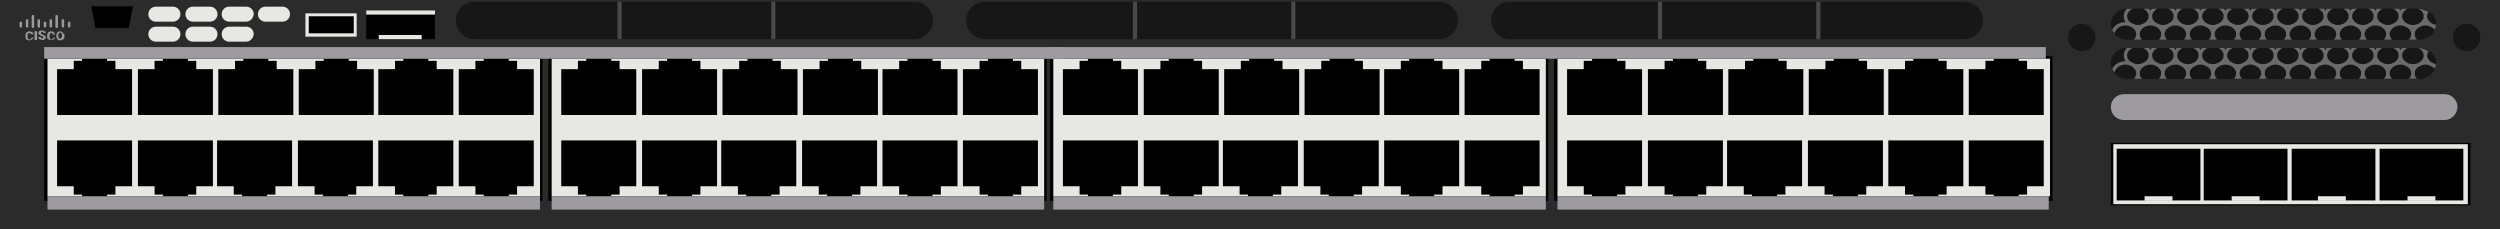 <?xml version="1.0" encoding="utf-8"?>
<!-- Copyright 2022 Virtual Console LLC. All rights reserved. Generator: Adobe Illustrator 23.1.0, SVG Export Plug-In . SVG Version: 6.00 Build 0)  -->
<svg version="1.1" id="Cisco Catalyst 3650-48TS-E"
	 xmlns="http://www.w3.org/2000/svg" xmlns:xlink="http://www.w3.org/1999/xlink" x="0px" y="0px" viewBox="0 0 600 55"
	 style="enable-background:new 0 0 600 55;" xml:space="preserve">
<style type="text/css">
	.st0{fill:#2B2B2B;}
	.st1{fill:#E7E7E3;}
	.st2{fill:#999999;}
	.st3{enable-background:new    ;}
	.st4{fill:#9D9B9F;}
	.st5{fill:#171717;}
	.st6{fill:#494948;}
	.st7{clip-path:url(#SVGID_2_);}
	.st8{fill:#6B6B6B;}
	.st9{clip-path:url(#SVGID_4_);}
</style>
<rect class="st0" width="600" height="55"/>
<g>
	<rect x="252" y="13.4" width="119.6" height="34.8"/>
	<rect x="252.8" y="14.1" class="st1" width="118.2" height="33"/>
	<g>
		<polygon points="269.1,16.6 269.1,14.6 267.1,14.6 267.1,13.4 261.1,13.4 261.1,14.6 259.1,14.6 259.1,16.6 255.1,16.6 
			255.1,27.6 273.1,27.6 273.1,16.6 		"/>
		<polygon points="288.5,16.6 288.5,14.6 286.5,14.6 286.5,13.4 280.5,13.4 280.5,14.6 278.5,14.6 278.5,16.6 274.5,16.6 
			274.5,27.6 292.5,27.6 292.5,16.6 		"/>
		<polygon points="307.8,16.6 307.8,14.6 305.8,14.6 305.8,13.4 299.8,13.4 299.8,14.6 297.8,14.6 297.8,16.6 293.8,16.6 
			293.8,27.6 311.8,27.6 311.8,16.6 		"/>
		<polygon points="327.1,16.6 327.1,14.6 325.1,14.6 325.1,13.4 319.1,13.4 319.1,14.6 317.1,14.6 317.1,16.6 313.1,16.6 
			313.1,27.6 331.1,27.6 331.1,16.6 		"/>
		<polygon points="346.2,16.6 346.2,14.6 344.2,14.6 344.2,13.4 338.2,13.4 338.2,14.6 336.2,14.6 336.2,16.6 332.2,16.6 
			332.2,27.6 350.2,27.6 350.2,16.6 		"/>
		<polygon points="365.5,16.6 365.5,14.6 363.5,14.6 363.5,13.4 357.5,13.4 357.5,14.6 355.5,14.6 355.5,16.6 351.5,16.6 
			351.5,27.6 369.5,27.6 369.5,16.6 		"/>
	</g>
	<g>
		<polygon points="355.5,44.7 355.5,46.7 357.5,46.7 357.5,47.9 363.5,47.9 363.5,46.7 365.5,46.7 365.5,44.7 369.5,44.7 
			369.5,33.7 351.5,33.7 351.5,44.7 		"/>
		<polygon points="336.2,44.7 336.2,46.7 338.2,46.7 338.2,47.9 344.2,47.9 344.2,46.7 346.2,46.7 346.2,44.7 350.2,44.7 
			350.2,33.7 332.2,33.7 332.2,44.7 		"/>
		<polygon points="316.9,44.7 316.9,46.7 318.9,46.7 318.9,47.9 324.9,47.9 324.9,46.7 326.9,46.7 326.9,44.7 330.9,44.7 
			330.9,33.7 312.9,33.7 312.9,44.7 		"/>
		<polygon points="297.5,44.7 297.5,46.7 299.5,46.7 299.5,47.9 305.5,47.9 305.5,46.7 307.5,46.7 307.5,44.7 311.5,44.7 
			311.5,33.7 293.5,33.7 293.5,44.7 		"/>
		<polygon points="278.5,44.7 278.5,46.7 280.5,46.7 280.5,47.9 286.5,47.9 286.5,46.7 288.5,46.7 288.5,44.7 292.5,44.7 
			292.5,33.7 274.5,33.7 274.5,44.7 		"/>
		<polygon points="259.1,44.7 259.1,46.7 261.1,46.7 261.1,47.9 267.1,47.9 267.1,46.7 269.1,46.7 269.1,44.7 273.1,44.7 
			273.1,33.7 255.1,33.7 255.1,44.7 		"/>
	</g>
</g>
<g>
	<rect x="373" y="13.4" width="119.6" height="34.8"/>
	<rect x="373.8" y="14.1" class="st1" width="118.2" height="33"/>
	<g>
		<polygon points="390.1,16.6 390.1,14.6 388.1,14.6 388.1,13.4 382.1,13.4 382.1,14.6 380.1,14.6 380.1,16.6 376.1,16.6 
			376.1,27.6 394.1,27.6 394.1,16.6 		"/>
		<polygon points="409.5,16.6 409.5,14.6 407.5,14.6 407.5,13.4 401.5,13.4 401.5,14.6 399.5,14.6 399.5,16.6 395.5,16.6 
			395.5,27.6 413.5,27.6 413.5,16.6 		"/>
		<polygon points="428.8,16.6 428.8,14.6 426.8,14.6 426.8,13.4 420.8,13.4 420.8,14.6 418.8,14.6 418.8,16.6 414.8,16.6 
			414.8,27.6 432.8,27.6 432.8,16.6 		"/>
		<polygon points="448.1,16.6 448.1,14.6 446.1,14.6 446.1,13.4 440.1,13.4 440.1,14.6 438.1,14.6 438.1,16.6 434.1,16.6 
			434.1,27.6 452.1,27.6 452.1,16.6 		"/>
		<polygon points="467.2,16.6 467.2,14.6 465.2,14.6 465.2,13.4 459.2,13.4 459.2,14.6 457.2,14.6 457.2,16.6 453.2,16.6 
			453.2,27.6 471.2,27.6 471.2,16.6 		"/>
		<polygon points="486.5,16.6 486.5,14.6 484.5,14.6 484.5,13.4 478.5,13.4 478.5,14.6 476.5,14.6 476.5,16.6 472.5,16.6 
			472.5,27.6 490.5,27.6 490.5,16.6 		"/>
	</g>
	<g>
		<polygon points="476.5,44.7 476.5,46.7 478.5,46.7 478.5,47.9 484.5,47.9 484.5,46.7 486.5,46.7 486.5,44.7 490.5,44.7 
			490.5,33.7 472.5,33.7 472.5,44.7 		"/>
		<polygon points="457.2,44.7 457.2,46.7 459.2,46.7 459.2,47.9 465.2,47.9 465.2,46.7 467.2,46.7 467.2,44.7 471.2,44.7 
			471.2,33.7 453.2,33.7 453.2,44.7 		"/>
		<polygon points="437.9,44.7 437.9,46.7 439.9,46.7 439.9,47.9 445.9,47.9 445.9,46.7 447.9,46.7 447.9,44.7 451.9,44.7 
			451.9,33.7 433.9,33.7 433.9,44.7 		"/>
		<polygon points="418.5,44.7 418.5,46.7 420.5,46.7 420.5,47.9 426.5,47.9 426.5,46.7 428.5,46.7 428.5,44.7 432.5,44.7 
			432.5,33.7 414.5,33.7 414.5,44.7 		"/>
		<polygon points="399.5,44.7 399.5,46.7 401.5,46.7 401.5,47.9 407.5,47.9 407.5,46.7 409.5,46.7 409.5,44.7 413.5,44.7 
			413.5,33.7 395.5,33.7 395.5,44.7 		"/>
		<polygon points="380.1,44.7 380.1,46.7 382.1,46.7 382.1,47.9 388.1,47.9 388.1,46.7 390.1,46.7 390.1,44.7 394.1,44.7 
			394.1,33.7 376.1,33.7 376.1,44.7 		"/>
	</g>
</g>
<g>
	<path class="st2" d="M8,6.7H7.8c-0.1,0-0.2-0.1-0.2-0.2V3.8c0-0.1,0.1-0.2,0.2-0.2H8c0.1,0,0.2,0.1,0.2,0.2v2.7
		C8.1,6.6,8.1,6.7,8,6.7z"/>
	<path class="st2" d="M13.7,6.7h-0.2c-0.1,0-0.2-0.1-0.2-0.2V3.8c0-0.1,0.1-0.2,0.2-0.2h0.2c0.1,0,0.2,0.1,0.2,0.2v2.7
		C13.9,6.6,13.9,6.7,13.7,6.7z"/>
	<path class="st2" d="M6.6,6.6H6.4c-0.1,0-0.2-0.1-0.2-0.2V4.8c0-0.1,0.1-0.2,0.2-0.2h0.2c0.1,0,0.2,0.1,0.2,0.2v1.6
		C6.7,6.5,6.7,6.6,6.6,6.6z"/>
	<path class="st2" d="M5.2,6.6H4.9c-0.1,0-0.2-0.1-0.2-0.2v-1c0-0.1,0.1-0.2,0.2-0.2h0.2c0.1,0,0.2,0.1,0.2,0.2v1
		C5.3,6.5,5.2,6.6,5.2,6.6z"/>
	<path class="st2" d="M12.3,6.6h-0.2c-0.1,0-0.2-0.1-0.2-0.2V4.8c0-0.1,0.1-0.2,0.2-0.2h0.2c0.1,0,0.2,0.1,0.2,0.2v1.6
		C12.5,6.5,12.4,6.6,12.3,6.6z"/>
	<path class="st2" d="M9.5,6.6H9.2C9.1,6.6,9,6.5,9,6.4V4.8c0-0.1,0.1-0.2,0.2-0.2h0.2c0.1,0,0.2,0.1,0.2,0.2v1.6
		C9.6,6.5,9.6,6.6,9.5,6.6z"/>
	<path class="st2" d="M10.9,6.6h-0.2c-0.1,0-0.2-0.1-0.2-0.2v-1c0-0.1,0.1-0.2,0.2-0.2h0.2c0.1,0,0.2,0.1,0.2,0.2v1
		C11,6.5,11,6.6,10.9,6.6z"/>
	<path class="st2" d="M15.2,6.6H15c-0.1,0-0.2-0.1-0.2-0.2V4.8c0-0.1,0.1-0.2,0.2-0.2h0.2c0.1,0,0.2,0.1,0.2,0.2v1.6
		C15.4,6.5,15.3,6.6,15.2,6.6z"/>
	<path class="st2" d="M16.7,6.6h-0.2c-0.1,0-0.2-0.1-0.2-0.2v-1c0-0.1,0.1-0.2,0.2-0.2h0.2c0.1,0,0.2,0.1,0.2,0.2v1
		C16.8,6.5,16.7,6.6,16.7,6.6z"/>
	<g class="st3">
		<path class="st2" d="M8,8.9c0,0.2-0.1,0.2-0.1,0.4C7.8,9.4,7.7,9.5,7.5,9.5C7.4,9.6,7.2,9.7,7.1,9.7c-0.3,0-0.6-0.1-0.8-0.2
			C6.2,9.3,6.1,9,6.1,8.7V8.6c0-0.2,0.1-0.4,0.1-0.6c0.1-0.2,0.2-0.2,0.3-0.3C6.7,7.6,6.8,7.5,7,7.5s0.5,0.1,0.7,0.2
			C7.9,7.8,8,8,8.1,8.2H7.4C7.4,8,7.4,8,7.3,8c0-0.1-0.2-0.1-0.3-0.1C6.8,7.9,6.8,8,6.7,8.1c0,0.1-0.1,0.2-0.1,0.5v0.2
			c0,0.2,0.1,0.4,0.1,0.5C6.8,9.4,6.9,9.5,7,9.5c0.2,0,0.2-0.1,0.3-0.1c0.1-0.1,0.1-0.2,0.1-0.2L8,8.9L8,8.9z"/>
		<path class="st2" d="M8.9,9.6H8.3V7.5h0.6C8.9,7.5,8.9,9.6,8.9,9.6z"/>
		<path class="st2" d="M10.4,9c0-0.1-0.1-0.2-0.1-0.2c-0.1-0.1-0.2-0.1-0.3-0.2c-0.1,0-0.2,0-0.3-0.1C9.4,8.3,9.2,8.2,9.2,7.9
			c0-0.1,0.1-0.2,0.1-0.3c0.1-0.1,0.2-0.2,0.3-0.2c0.2-0.1,0.3-0.1,0.5-0.1s0.3,0.1,0.5,0.1c0.1,0.1,0.2,0.2,0.3,0.2
			C11,7.7,11,7.8,11,7.9h-0.6c0-0.1-0.1-0.2-0.1-0.2c-0.1-0.1-0.2-0.1-0.2-0.1C10,7.7,10,7.7,9.9,7.7c0,0.1-0.1,0.2-0.1,0.2
			C9.8,8,9.9,8,9.9,8.1s0.2,0.1,0.3,0.2c0.2,0.1,0.3,0.1,0.4,0.2C10.9,8.6,11,8.8,11,9s-0.1,0.3-0.2,0.4c-0.2,0.1-0.3,0.2-0.6,0.2
			c-0.2,0-0.3-0.1-0.5-0.1S9.4,9.3,9.3,9.3C9.2,9.1,9.2,9,9.2,8.9h0.6c0,0.1,0.1,0.2,0.1,0.2c0.1,0.1,0.2,0.1,0.3,0.1
			S10.4,9.1,10.4,9C10.4,9.2,10.4,9.1,10.4,9z"/>
		<path class="st2" d="M13.2,8.9c0,0.2-0.1,0.2-0.1,0.4c-0.1,0.1-0.2,0.2-0.3,0.2c-0.2,0.1-0.3,0.1-0.5,0.1c-0.3,0-0.6-0.1-0.8-0.2
			c-0.2-0.2-0.2-0.5-0.2-0.8l0,0c0-0.2,0.1-0.4,0.1-0.6c0.1-0.2,0.2-0.2,0.3-0.3c0.2-0.1,0.3-0.2,0.5-0.2s0.5,0.1,0.7,0.2
			c0.2,0.2,0.2,0.3,0.3,0.6h-0.6c0.1-0.3,0-0.3,0-0.3c-0.1-0.1-0.2-0.1-0.3-0.1c-0.2,0-0.2,0.1-0.3,0.2s-0.1,0.2-0.1,0.5v0.2
			C11.9,9,12,9.2,12,9.3c0.1,0.1,0.2,0.2,0.3,0.2s0.2-0.1,0.3-0.1c0.1-0.1,0.1-0.2,0.1-0.2L13.2,8.9L13.2,8.9z"/>
		<path class="st2" d="M15.5,8.6c0,0.2-0.1,0.4-0.1,0.6S15.1,9.4,15,9.5c-0.2,0.1-0.3,0.2-0.5,0.2S14.2,9.6,14,9.6
			c-0.2-0.1-0.2-0.2-0.3-0.3c-0.1-0.2-0.1-0.3-0.2-0.5V8.6c0-0.2,0.1-0.4,0.1-0.6c0.1-0.2,0.2-0.2,0.3-0.3c0.2-0.1,0.3-0.2,0.5-0.2
			s0.3,0.1,0.5,0.2s0.2,0.2,0.3,0.3C15.4,8.2,15.4,8.3,15.5,8.6L15.5,8.6L15.5,8.6L15.5,8.6z M14.9,8.5c0-0.2-0.1-0.3-0.1-0.5
			c-0.1-0.1-0.2-0.2-0.3-0.2C14.2,7.9,14,8,14,8.4v0.2c0,0.2,0,0.4,0.1,0.5s0.2,0.2,0.3,0.2s0.2-0.1,0.3-0.2
			C14.8,9,14.8,8.9,14.9,8.5L14.9,8.5L14.9,8.5z"/>
	</g>
</g>
<rect x="252.8" y="47.1" class="st4" width="118.2" height="3.2"/>
<rect x="373.8" y="47.1" class="st4" width="117.9" height="3.2"/>
<rect x="252" y="11.3" class="st4" width="239" height="2.8"/>
<g>
	<rect x="10.6" y="13.4" width="119.6" height="34.8"/>
	<rect x="11.4" y="14.1" class="st1" width="118.2" height="33"/>
	<g>
		<polygon points="27.7,16.6 27.7,14.6 25.7,14.6 25.7,13.4 19.7,13.4 19.7,14.6 17.7,14.6 17.7,16.6 13.7,16.6 13.7,27.6 
			31.7,27.6 31.7,16.6 		"/>
		<polygon points="47.1,16.6 47.1,14.6 45.1,14.6 45.1,13.4 39.1,13.4 39.1,14.6 37.1,14.6 37.1,16.6 33.1,16.6 33.1,27.6 
			51.1,27.6 51.1,16.6 		"/>
		<polygon points="66.4,16.6 66.4,14.6 64.4,14.6 64.4,13.4 58.4,13.4 58.4,14.6 56.4,14.6 56.4,16.6 52.4,16.6 52.4,27.6 
			70.4,27.6 70.4,16.6 		"/>
		<polygon points="85.7,16.6 85.7,14.6 83.7,14.6 83.7,13.4 77.7,13.4 77.7,14.6 75.7,14.6 75.7,16.6 71.7,16.6 71.7,27.6 
			89.7,27.6 89.7,16.6 		"/>
		<polygon points="104.8,16.6 104.8,14.6 102.8,14.6 102.8,13.4 96.8,13.4 96.8,14.6 94.8,14.6 94.8,16.6 90.8,16.6 90.8,27.6 
			108.8,27.6 108.8,16.6 		"/>
		<polygon points="124.1,16.6 124.1,14.6 122.1,14.6 122.1,13.4 116.1,13.4 116.1,14.6 114.1,14.6 114.1,16.6 110.1,16.6 
			110.1,27.6 128.1,27.6 128.1,16.6 		"/>
	</g>
	<g>
		<polygon points="114.1,44.7 114.1,46.7 116.1,46.7 116.1,47.9 122.1,47.9 122.1,46.7 124.1,46.7 124.1,44.7 128.1,44.7 
			128.1,33.7 110.1,33.7 110.1,44.7 		"/>
		<polygon points="94.8,44.7 94.8,46.7 96.8,46.7 96.8,47.9 102.8,47.9 102.8,46.7 104.8,46.7 104.8,44.7 108.8,44.7 108.8,33.7 
			90.8,33.7 90.8,44.7 		"/>
		<polygon points="75.5,44.7 75.5,46.7 77.5,46.7 77.5,47.9 83.5,47.9 83.5,46.7 85.5,46.7 85.5,44.7 89.5,44.7 89.5,33.7 
			71.5,33.7 71.5,44.7 		"/>
		<polygon points="56.1,44.7 56.1,46.7 58.1,46.7 58.1,47.9 64.1,47.9 64.1,46.7 66.1,46.7 66.1,44.7 70.1,44.7 70.1,33.7 
			52.1,33.7 52.1,44.7 		"/>
		<polygon points="37.1,44.7 37.1,46.7 39.1,46.7 39.1,47.9 45.1,47.9 45.1,46.7 47.1,46.7 47.1,44.7 51.1,44.7 51.1,33.7 
			33.1,33.7 33.1,44.7 		"/>
		<polygon points="17.7,44.7 17.7,46.7 19.7,46.7 19.7,47.9 25.7,47.9 25.7,46.7 27.7,46.7 27.7,44.7 31.7,44.7 31.7,33.7 
			13.7,33.7 13.7,44.7 		"/>
	</g>
</g>
<g>
	<rect x="131.6" y="13.4" width="119.6" height="34.8"/>
	<rect x="132.4" y="14.1" class="st1" width="118.2" height="33"/>
	<g>
		<polygon points="148.7,16.6 148.7,14.6 146.7,14.6 146.7,13.4 140.7,13.4 140.7,14.6 138.7,14.6 138.7,16.6 134.7,16.6 
			134.7,27.6 152.7,27.6 152.7,16.6 		"/>
		<polygon points="168.1,16.6 168.1,14.6 166.1,14.6 166.1,13.4 160.1,13.4 160.1,14.6 158.1,14.6 158.1,16.6 154.1,16.6 
			154.1,27.6 172.1,27.6 172.1,16.6 		"/>
		<polygon points="187.4,16.6 187.4,14.6 185.4,14.6 185.4,13.4 179.4,13.4 179.4,14.6 177.4,14.6 177.4,16.6 173.4,16.6 
			173.4,27.6 191.4,27.6 191.4,16.6 		"/>
		<polygon points="206.7,16.6 206.7,14.6 204.7,14.6 204.7,13.4 198.7,13.4 198.7,14.6 196.7,14.6 196.7,16.6 192.7,16.6 
			192.7,27.6 210.7,27.6 210.7,16.6 		"/>
		<polygon points="225.8,16.6 225.8,14.6 223.8,14.6 223.8,13.4 217.8,13.4 217.8,14.6 215.8,14.6 215.8,16.6 211.8,16.6 
			211.8,27.6 229.8,27.6 229.8,16.6 		"/>
		<polygon points="245.1,16.6 245.1,14.6 243.1,14.6 243.1,13.4 237.1,13.4 237.1,14.6 235.1,14.6 235.1,16.6 231.1,16.6 
			231.1,27.6 249.1,27.6 249.1,16.6 		"/>
	</g>
	<g>
		<polygon points="235.1,44.7 235.1,46.7 237.1,46.7 237.1,47.9 243.1,47.9 243.1,46.7 245.1,46.7 245.1,44.7 249.1,44.7 
			249.1,33.7 231.1,33.7 231.1,44.7 		"/>
		<polygon points="215.8,44.7 215.8,46.7 217.8,46.7 217.8,47.9 223.8,47.9 223.8,46.7 225.8,46.7 225.8,44.7 229.8,44.7 
			229.8,33.7 211.8,33.7 211.8,44.7 		"/>
		<polygon points="196.5,44.7 196.5,46.7 198.5,46.7 198.5,47.9 204.5,47.9 204.5,46.7 206.5,46.7 206.5,44.7 210.5,44.7 
			210.5,33.7 192.5,33.7 192.5,44.7 		"/>
		<polygon points="177.1,44.7 177.1,46.7 179.1,46.7 179.1,47.9 185.1,47.9 185.1,46.7 187.1,46.7 187.1,44.7 191.1,44.7 
			191.1,33.7 173.1,33.7 173.1,44.7 		"/>
		<polygon points="158.1,44.7 158.1,46.7 160.1,46.7 160.1,47.9 166.1,47.9 166.1,46.7 168.1,46.7 168.1,44.7 172.1,44.7 
			172.1,33.7 154.1,33.7 154.1,44.7 		"/>
		<polygon points="138.7,44.7 138.7,46.7 140.7,46.7 140.7,47.9 146.7,47.9 146.7,46.7 148.7,46.7 148.7,44.7 152.7,44.7 
			152.7,33.7 134.7,33.7 134.7,44.7 		"/>
	</g>
</g>
<rect x="11.4" y="47.1" class="st4" width="118.2" height="3.2"/>
<rect x="132.4" y="47.1" class="st4" width="118.2" height="3.2"/>
<rect x="10.6" y="11.3" class="st4" width="244.5" height="2.8"/>
<path class="st5" d="M345.4,9.4h-109c-2.5,0-4.5-2-4.5-4.5l0,0c0-2.5,2-4.5,4.5-4.5h109c2.5,0,4.5,2,4.5,4.5l0,0
	C349.9,7.4,347.9,9.4,345.4,9.4z"/>
<rect x="271.9" y="0.4" class="st6" width="1" height="9"/>
<rect x="309.9" y="0.4" class="st6" width="1" height="9"/>
<path class="st5" d="M471.4,9.4h-109c-2.5,0-4.5-2-4.5-4.5l0,0c0-2.5,2-4.5,4.5-4.5h109c2.5,0,4.5,2,4.5,4.5l0,0
	C475.9,7.4,473.9,9.4,471.4,9.4z"/>
<rect x="397.9" y="0.4" class="st6" width="1" height="9"/>
<rect x="435.9" y="0.4" class="st6" width="1" height="9"/>
<path class="st5" d="M219.4,9.4H113.9c-2.5,0-4.5-2-4.5-4.5l0,0c0-2.5,2-4.5,4.5-4.5h105.5c2.5,0,4.5,2,4.5,4.5l0,0
	C223.9,7.4,221.9,9.4,219.4,9.4z"/>
<rect x="148.2" y="0.4" class="st6" width="1" height="9"/>
<rect x="185.1" y="0.4" class="st6" width="1" height="9"/>
<rect x="87.9" y="2.5" width="16.5" height="6.9"/>
<g>
	<rect x="73.7" y="3.5" width="11.5" height="4.9"/>
	<path class="st1" d="M85.6,8.8H73.3V3.2h12.3C85.6,3.2,85.6,8.8,85.6,8.8z M74.1,8h10.8V3.9H74.1V8z"/>
</g>
<polygon points="30.9,6.7 22.9,6.7 21.9,1.5 31.9,1.5 "/>
<path class="st5" d="M580.9,9.5h-70.5c-2.1,0-3.8-1.7-3.8-3.7l0,0c0-2.1,1.7-3.7,3.8-3.7h70.5c2.1,0,3.8,1.7,3.8,3.7l0,0
	C584.6,7.8,582.9,9.5,580.9,9.5z"/>
<path class="st5" d="M580.9,18.9h-70.5c-2.1,0-3.8-1.7-3.8-3.7l0,0c0-2.1,1.7-3.7,3.8-3.7h70.5c2.1,0,3.8,1.7,3.8,3.7l0,0
	C584.6,17.2,582.9,18.9,580.9,18.9z"/>
<g>
	<g>
		<g>
			<g>
				<g>
					<g>
						<g>
							<defs>
								<path id="SVGID_1_" d="M580.1,18.9h-69c-2.5,0-4.5-1.7-4.5-3.7l0,0c0-2.1,2-3.7,4.5-3.7h69c2.5,0,4.5,1.7,4.5,3.7l0,0
									C584.6,17.2,582.6,18.9,580.1,18.9z"/>
							</defs>
							<clipPath id="SVGID_2_">
								<use xlink:href="#SVGID_1_"  style="overflow:visible;"/>
							</clipPath>
							<g class="st7">
								<g>
									<ellipse class="st5" cx="513.1" cy="13.3" rx="3" ry="2.5"/>
									<path class="st8" d="M513.1,16.2c-1.9,0-3.4-1.3-3.4-2.9s1.5-2.9,3.4-2.9c1.9,0,3.4,1.3,3.4,2.9S515,16.2,513.1,16.2z
										 M513.1,11.2c-1.4,0-2.6,1-2.6,2.1s1.2,2.1,2.6,2.1c1.4,0,2.6-1,2.6-2.1S514.5,11.2,513.1,11.2z"/>
								</g>
								<g>
									<ellipse class="st5" cx="519.1" cy="13.3" rx="3" ry="2.5"/>
									<path class="st8" d="M519.1,16.2c-1.9,0-3.4-1.3-3.4-2.9s1.5-2.9,3.4-2.9s3.4,1.3,3.4,2.9S521,16.2,519.1,16.2z
										 M519.1,11.2c-1.4,0-2.6,1-2.6,2.1s1.2,2.1,2.6,2.1s2.6-1,2.6-2.1S520.5,11.2,519.1,11.2z"/>
								</g>
								<g>
									<ellipse class="st5" cx="516.1" cy="17.6" rx="3" ry="2.5"/>
									<path class="st8" d="M516.1,20.5c-1.9,0-3.4-1.3-3.4-2.9s1.5-2.9,3.4-2.9s3.4,1.3,3.4,2.9S518,20.5,516.1,20.5z
										 M516.1,15.5c-1.4,0-2.6,1-2.6,2.1s1.2,2.1,2.6,2.1s2.6-1,2.6-2.1S517.5,15.5,516.1,15.5z"/>
								</g>
								<g>
									<ellipse class="st5" cx="510.1" cy="17.6" rx="3" ry="2.5"/>
									<path class="st8" d="M510.1,20.5c-1.9,0-3.4-1.3-3.4-2.9s1.5-2.9,3.4-2.9s3.4,1.3,3.4,2.9S512,20.5,510.1,20.5z
										 M510.1,15.5c-1.4,0-2.6,1-2.6,2.1s1.2,2.1,2.6,2.1s2.6-1,2.6-2.1S511.5,15.5,510.1,15.5z"/>
								</g>
								<g>
									<ellipse class="st5" cx="528.1" cy="17.6" rx="3" ry="2.5"/>
									<path class="st8" d="M528.1,20.5c-1.9,0-3.4-1.3-3.4-2.9s1.5-2.9,3.4-2.9s3.4,1.3,3.4,2.9S530,20.5,528.1,20.5z
										 M528.1,15.5c-1.4,0-2.6,1-2.6,2.1s1.2,2.1,2.6,2.1s2.6-1,2.6-2.1S529.5,15.5,528.1,15.5z"/>
								</g>
								<g>
									<ellipse class="st5" cx="522.1" cy="17.6" rx="3" ry="2.5"/>
									<path class="st8" d="M522.1,20.5c-1.9,0-3.4-1.3-3.4-2.9s1.5-2.9,3.4-2.9s3.4,1.3,3.4,2.9S524,20.5,522.1,20.5z
										 M522.1,15.5c-1.4,0-2.6,1-2.6,2.1s1.2,2.1,2.6,2.1s2.6-1,2.6-2.1S523.5,15.5,522.1,15.5z"/>
								</g>
								<g>
									<ellipse class="st5" cx="525.1" cy="13.3" rx="3" ry="2.5"/>
									<path class="st8" d="M525.1,16.2c-1.9,0-3.4-1.3-3.4-2.9s1.5-2.9,3.4-2.9s3.4,1.3,3.4,2.9S527,16.2,525.1,16.2z
										 M525.1,11.2c-1.4,0-2.6,1-2.6,2.1s1.2,2.1,2.6,2.1s2.6-1,2.6-2.1S526.5,11.2,525.1,11.2z"/>
								</g>
								<g>
									<ellipse class="st5" cx="531.1" cy="13.3" rx="3" ry="2.5"/>
									<path class="st8" d="M531.1,16.2c-1.9,0-3.4-1.3-3.4-2.9s1.5-2.9,3.4-2.9s3.4,1.3,3.4,2.9S533,16.2,531.1,16.2z
										 M531.1,11.2c-1.4,0-2.6,1-2.6,2.1s1.2,2.1,2.6,2.1s2.6-1,2.6-2.1S532.5,11.2,531.1,11.2z"/>
								</g>
								<g>
									<ellipse class="st5" cx="537.1" cy="13.3" rx="3" ry="2.5"/>
									<path class="st8" d="M537.1,16.2c-1.9,0-3.4-1.3-3.4-2.9s1.5-2.9,3.4-2.9s3.4,1.3,3.4,2.9S539,16.2,537.1,16.2z
										 M537.1,11.2c-1.4,0-2.6,1-2.6,2.1s1.2,2.1,2.6,2.1s2.6-1,2.6-2.1S538.5,11.2,537.1,11.2z"/>
								</g>
								<g>
									<ellipse class="st5" cx="534.1" cy="17.6" rx="3" ry="2.5"/>
									<path class="st8" d="M534.1,20.5c-1.9,0-3.4-1.3-3.4-2.9s1.5-2.9,3.4-2.9s3.4,1.3,3.4,2.9S536,20.5,534.1,20.5z
										 M534.1,15.5c-1.4,0-2.6,1-2.6,2.1s1.2,2.1,2.6,2.1s2.6-1,2.6-2.1S535.5,15.5,534.1,15.5z"/>
								</g>
								<g>
									<ellipse class="st5" cx="546.1" cy="17.6" rx="3" ry="2.5"/>
									<path class="st8" d="M546.1,20.5c-1.9,0-3.4-1.3-3.4-2.9s1.5-2.9,3.4-2.9s3.4,1.3,3.4,2.9S548,20.5,546.1,20.5z
										 M546.1,15.5c-1.4,0-2.6,1-2.6,2.1s1.2,2.1,2.6,2.1s2.6-1,2.6-2.1S547.5,15.5,546.1,15.5z"/>
								</g>
								<g>
									<ellipse class="st5" cx="540.1" cy="17.6" rx="3" ry="2.5"/>
									<path class="st8" d="M540.1,20.5c-1.9,0-3.4-1.3-3.4-2.9s1.5-2.9,3.4-2.9s3.4,1.3,3.4,2.9S542,20.5,540.1,20.5z
										 M540.1,15.5c-1.4,0-2.6,1-2.6,2.1s1.2,2.1,2.6,2.1s2.6-1,2.6-2.1S541.5,15.5,540.1,15.5z"/>
								</g>
								<g>
									<ellipse class="st5" cx="543.1" cy="13.3" rx="3" ry="2.5"/>
									<path class="st8" d="M543.1,16.2c-1.9,0-3.4-1.3-3.4-2.9s1.5-2.9,3.4-2.9s3.4,1.3,3.4,2.9S545,16.2,543.1,16.2z
										 M543.1,11.2c-1.4,0-2.6,1-2.6,2.1s1.2,2.1,2.6,2.1s2.6-1,2.6-2.1S544.5,11.2,543.1,11.2z"/>
								</g>
								<g>
									<ellipse class="st5" cx="549.1" cy="13.3" rx="3" ry="2.5"/>
									<path class="st8" d="M549.1,16.2c-1.9,0-3.4-1.3-3.4-2.9s1.5-2.9,3.4-2.9s3.4,1.3,3.4,2.9S551,16.2,549.1,16.2z
										 M549.1,11.2c-1.4,0-2.6,1-2.6,2.1s1.2,2.1,2.6,2.1s2.6-1,2.6-2.1S550.5,11.2,549.1,11.2z"/>
								</g>
								<g>
									<ellipse class="st5" cx="555.1" cy="13.3" rx="3" ry="2.5"/>
									<path class="st8" d="M555.1,16.2c-1.9,0-3.4-1.3-3.4-2.9s1.5-2.9,3.4-2.9s3.4,1.3,3.4,2.9S557,16.2,555.1,16.2z
										 M555.1,11.2c-1.4,0-2.6,1-2.6,2.1s1.2,2.1,2.6,2.1s2.6-1,2.6-2.1S556.5,11.2,555.1,11.2z"/>
								</g>
								<g>
									<ellipse class="st5" cx="552.1" cy="17.6" rx="3" ry="2.5"/>
									<path class="st8" d="M552.1,20.5c-1.9,0-3.4-1.3-3.4-2.9s1.5-2.9,3.4-2.9s3.4,1.3,3.4,2.9S554,20.5,552.1,20.5z
										 M552.1,15.5c-1.4,0-2.6,1-2.6,2.1s1.2,2.1,2.6,2.1s2.6-1,2.6-2.1S553.5,15.5,552.1,15.5z"/>
								</g>
								<g>
									<ellipse class="st5" cx="564.1" cy="17.6" rx="3" ry="2.5"/>
									<path class="st8" d="M564.1,20.5c-1.9,0-3.4-1.3-3.4-2.9s1.5-2.9,3.4-2.9s3.4,1.3,3.4,2.9S566,20.5,564.1,20.5z
										 M564.1,15.5c-1.4,0-2.6,1-2.6,2.1s1.2,2.1,2.6,2.1s2.6-1,2.6-2.1S565.5,15.5,564.1,15.5z"/>
								</g>
								<g>
									<ellipse class="st5" cx="558.1" cy="17.6" rx="3" ry="2.5"/>
									<path class="st8" d="M558.1,20.5c-1.9,0-3.4-1.3-3.4-2.9s1.5-2.9,3.4-2.9s3.4,1.3,3.4,2.9S560,20.5,558.1,20.5z
										 M558.1,15.5c-1.4,0-2.6,1-2.6,2.1s1.2,2.1,2.6,2.1s2.6-1,2.6-2.1S559.5,15.5,558.1,15.5z"/>
								</g>
								<g>
									<ellipse class="st5" cx="561.1" cy="13.3" rx="3" ry="2.5"/>
									<path class="st8" d="M561.1,16.2c-1.9,0-3.4-1.3-3.4-2.9s1.5-2.9,3.4-2.9s3.4,1.3,3.4,2.9S563,16.2,561.1,16.2z
										 M561.1,11.2c-1.4,0-2.6,1-2.6,2.1s1.2,2.1,2.6,2.1s2.6-1,2.6-2.1S562.5,11.2,561.1,11.2z"/>
								</g>
								<g>
									<ellipse class="st5" cx="567.1" cy="13.3" rx="3" ry="2.5"/>
									<path class="st8" d="M567.1,16.2c-1.9,0-3.4-1.3-3.4-2.9s1.5-2.9,3.4-2.9s3.4,1.3,3.4,2.9S569,16.2,567.1,16.2z
										 M567.1,11.2c-1.4,0-2.6,1-2.6,2.1s1.2,2.1,2.6,2.1s2.6-1,2.6-2.1S568.5,11.2,567.1,11.2z"/>
								</g>
								<g>
									<ellipse class="st5" cx="573.1" cy="13.3" rx="3" ry="2.5"/>
									<path class="st8" d="M573.1,16.2c-1.9,0-3.4-1.3-3.4-2.9s1.5-2.9,3.4-2.9s3.4,1.3,3.4,2.9S575,16.2,573.1,16.2z
										 M573.1,11.2c-1.4,0-2.6,1-2.6,2.1s1.2,2.1,2.6,2.1s2.6-1,2.6-2.1S574.5,11.2,573.1,11.2z"/>
								</g>
								<g>
									<ellipse class="st5" cx="570.1" cy="17.6" rx="3" ry="2.5"/>
									<path class="st8" d="M570.1,20.5c-1.9,0-3.4-1.3-3.4-2.9s1.5-2.9,3.4-2.9s3.4,1.3,3.4,2.9S572,20.5,570.1,20.5z
										 M570.1,15.5c-1.4,0-2.6,1-2.6,2.1s1.2,2.1,2.6,2.1s2.6-1,2.6-2.1S571.5,15.5,570.1,15.5z"/>
								</g>
								<g>
									<ellipse class="st5" cx="582.1" cy="17.6" rx="3" ry="2.5"/>
									<path class="st8" d="M582.1,20.5c-1.9,0-3.4-1.3-3.4-2.9s1.5-2.9,3.4-2.9s3.4,1.3,3.4,2.9S584,20.5,582.1,20.5z
										 M582.1,15.5c-1.4,0-2.6,1-2.6,2.1s1.2,2.1,2.6,2.1s2.6-1,2.6-2.1S583.5,15.5,582.1,15.5z"/>
								</g>
								<g>
									<ellipse class="st5" cx="576.1" cy="17.6" rx="3" ry="2.5"/>
									<path class="st8" d="M576.1,20.5c-1.9,0-3.4-1.3-3.4-2.9s1.5-2.9,3.4-2.9s3.4,1.3,3.4,2.9S578,20.5,576.1,20.5z
										 M576.1,15.5c-1.4,0-2.6,1-2.6,2.1s1.2,2.1,2.6,2.1s2.6-1,2.6-2.1S577.5,15.5,576.1,15.5z"/>
								</g>
								<g>
									<ellipse class="st5" cx="579.1" cy="13.3" rx="3" ry="2.5"/>
									<path class="st8" d="M579.1,16.2c-1.9,0-3.4-1.3-3.4-2.9s1.5-2.9,3.4-2.9s3.4,1.3,3.4,2.9S581,16.2,579.1,16.2z
										 M579.1,11.2c-1.4,0-2.6,1-2.6,2.1s1.2,2.1,2.6,2.1s2.6-1,2.6-2.1S580.5,11.2,579.1,11.2z"/>
								</g>
								<g>
									<ellipse class="st5" cx="585.1" cy="13.3" rx="3" ry="2.5"/>
									<path class="st8" d="M585.1,16.2c-1.9,0-3.4-1.3-3.4-2.9s1.5-2.9,3.4-2.9s3.4,1.3,3.4,2.9S587,16.2,585.1,16.2z
										 M585.1,11.2c-1.4,0-2.6,1-2.6,2.1s1.2,2.1,2.6,2.1s2.6-1,2.6-2.1S586.5,11.2,585.1,11.2z"/>
								</g>
								<g>
									<ellipse class="st5" cx="591.1" cy="13.3" rx="3" ry="2.5"/>
									<path class="st8" d="M591.1,16.2c-1.9,0-3.4-1.3-3.4-2.9s1.5-2.9,3.4-2.9s3.4,1.3,3.4,2.9S593,16.2,591.1,16.2z
										 M591.1,11.2c-1.4,0-2.6,1-2.6,2.1s1.2,2.1,2.6,2.1s2.6-1,2.6-2.1S592.5,11.2,591.1,11.2z"/>
								</g>
								<g>
									<ellipse class="st5" cx="588.1" cy="17.6" rx="3" ry="2.5"/>
									<path class="st8" d="M588.1,20.5c-1.9,0-3.4-1.3-3.4-2.9s1.5-2.9,3.4-2.9s3.4,1.3,3.4,2.9S590,20.5,588.1,20.5z
										 M588.1,15.5c-1.4,0-2.6,1-2.6,2.1s1.2,2.1,2.6,2.1s2.6-1,2.6-2.1S589.5,15.5,588.1,15.5z"/>
								</g>
								<g>
									<ellipse class="st5" cx="600.1" cy="17.6" rx="3" ry="2.5"/>
									<path class="st8" d="M600.1,20.5c-1.9,0-3.4-1.3-3.4-2.9s1.5-2.9,3.4-2.9s3.4,1.3,3.4,2.9S602,20.5,600.1,20.5z
										 M600.1,15.5c-1.4,0-2.6,1-2.6,2.1s1.2,2.1,2.6,2.1s2.6-1,2.6-2.1S601.5,15.5,600.1,15.5z"/>
								</g>
								<g>
									<ellipse class="st5" cx="594.1" cy="17.6" rx="3" ry="2.5"/>
									<path class="st8" d="M594.1,20.5c-1.9,0-3.4-1.3-3.4-2.9s1.5-2.9,3.4-2.9s3.4,1.3,3.4,2.9S596,20.5,594.1,20.5z
										 M594.1,15.5c-1.4,0-2.6,1-2.6,2.1s1.2,2.1,2.6,2.1s2.6-1,2.6-2.1S595.5,15.5,594.1,15.5z"/>
								</g>
								<g>
									<ellipse class="st5" cx="597.1" cy="13.3" rx="3" ry="2.5"/>
									<path class="st8" d="M597.1,16.2c-1.9,0-3.4-1.3-3.4-2.9s1.5-2.9,3.4-2.9s3.4,1.3,3.4,2.9S599,16.2,597.1,16.2z
										 M597.1,11.2c-1.4,0-2.6,1-2.6,2.1s1.2,2.1,2.6,2.1s2.6-1,2.6-2.1S598.5,11.2,597.1,11.2z"/>
								</g>
								<g>
									<ellipse class="st5" cx="603.1" cy="13.3" rx="3" ry="2.5"/>
									<path class="st8" d="M603.1,16.2c-1.9,0-3.4-1.3-3.4-2.9s1.5-2.9,3.4-2.9s3.4,1.3,3.4,2.9S605,16.2,603.1,16.2z
										 M603.1,11.2c-1.4,0-2.6,1-2.6,2.1s1.2,2.1,2.6,2.1s2.6-1,2.6-2.1S604.5,11.2,603.1,11.2z"/>
								</g>
								<g>
									<ellipse class="st5" cx="609.1" cy="13.3" rx="3" ry="2.5"/>
									<path class="st8" d="M609.1,16.2c-1.9,0-3.4-1.3-3.4-2.9s1.5-2.9,3.4-2.9s3.4,1.3,3.4,2.9S611,16.2,609.1,16.2z
										 M609.1,11.2c-1.4,0-2.6,1-2.6,2.1s1.2,2.1,2.6,2.1s2.6-1,2.6-2.1S610.5,11.2,609.1,11.2z"/>
								</g>
								<g>
									<ellipse class="st5" cx="606.1" cy="17.6" rx="3" ry="2.5"/>
									<path class="st8" d="M606.1,20.5c-1.9,0-3.4-1.3-3.4-2.9s1.5-2.9,3.4-2.9s3.4,1.3,3.4,2.9S608,20.5,606.1,20.5z
										 M606.1,15.5c-1.4,0-2.6,1-2.6,2.1s1.2,2.1,2.6,2.1s2.6-1,2.6-2.1S607.5,15.5,606.1,15.5z"/>
								</g>
								<g>
									<ellipse class="st5" cx="618.1" cy="17.6" rx="3" ry="2.5"/>
									<path class="st8" d="M618.1,20.5c-1.9,0-3.4-1.3-3.4-2.9s1.5-2.9,3.4-2.9s3.4,1.3,3.4,2.9S620,20.5,618.1,20.5z
										 M618.1,15.5c-1.4,0-2.6,1-2.6,2.1s1.2,2.1,2.6,2.1s2.6-1,2.6-2.1S619.5,15.5,618.1,15.5z"/>
								</g>
								<g>
									<ellipse class="st5" cx="612.1" cy="17.6" rx="3" ry="2.5"/>
									<path class="st8" d="M612.1,20.5c-1.9,0-3.4-1.3-3.4-2.9s1.5-2.9,3.4-2.9s3.4,1.3,3.4,2.9S614,20.5,612.1,20.5z
										 M612.1,15.5c-1.4,0-2.6,1-2.6,2.1s1.2,2.1,2.6,2.1s2.6-1,2.6-2.1S613.5,15.5,612.1,15.5z"/>
								</g>
								<g>
									<ellipse class="st5" cx="615.1" cy="13.3" rx="3" ry="2.5"/>
									<path class="st8" d="M615.1,16.2c-1.9,0-3.4-1.3-3.4-2.9s1.5-2.9,3.4-2.9s3.4,1.3,3.4,2.9S617,16.2,615.1,16.2z
										 M615.1,11.2c-1.4,0-2.6,1-2.6,2.1s1.2,2.1,2.6,2.1s2.6-1,2.6-2.1S616.5,11.2,615.1,11.2z"/>
								</g>
								<g>
									<ellipse class="st5" cx="621.1" cy="13.3" rx="3" ry="2.5"/>
									<path class="st8" d="M621.1,16.2c-1.9,0-3.4-1.3-3.4-2.9s1.5-2.9,3.4-2.9s3.4,1.3,3.4,2.9S623,16.2,621.1,16.2z
										 M621.1,11.2c-1.4,0-2.6,1-2.6,2.1s1.2,2.1,2.6,2.1s2.6-1,2.6-2.1S622.5,11.2,621.1,11.2z"/>
								</g>
							</g>
						</g>
					</g>
				</g>
			</g>
		</g>
	</g>
</g>
<g>
	<g>
		<g>
			<g>
				<g>
					<g>
						<g>
							<defs>
								<path id="SVGID_3_" d="M580.1,9.5h-69c-2.5,0-4.5-1.7-4.5-3.7l0,0c0-2.1,2-3.7,4.5-3.7h69c2.5,0,4.5,1.7,4.5,3.7l0,0
									C584.6,7.8,582.6,9.5,580.1,9.5z"/>
							</defs>
							<clipPath id="SVGID_4_">
								<use xlink:href="#SVGID_3_"  style="overflow:visible;"/>
							</clipPath>
							<g class="st9">
								<g>
									<ellipse class="st5" cx="513.1" cy="3.9" rx="3" ry="2.5"/>
									<path class="st8" d="M513.1,6.8c-1.9,0-3.4-1.3-3.4-2.9s1.5-2.9,3.4-2.9c1.9,0,3.4,1.3,3.4,2.9S515,6.8,513.1,6.8z
										 M513.1,1.8c-1.4,0-2.6,1-2.6,2.1s1.2,2.1,2.6,2.1c1.4,0,2.6-1,2.6-2.1S514.5,1.8,513.1,1.8z"/>
								</g>
								<g>
									<ellipse class="st5" cx="519.1" cy="3.9" rx="3" ry="2.5"/>
									<path class="st8" d="M519.1,6.8c-1.9,0-3.4-1.3-3.4-2.9s1.5-2.9,3.4-2.9s3.4,1.3,3.4,2.9S521,6.8,519.1,6.8z M519.1,1.8
										c-1.4,0-2.6,1-2.6,2.1s1.2,2.1,2.6,2.1s2.6-1,2.6-2.1S520.5,1.8,519.1,1.8z"/>
								</g>
								<g>
									<ellipse class="st5" cx="516.1" cy="8.2" rx="3" ry="2.5"/>
									<path class="st8" d="M516.1,11.1c-1.9,0-3.4-1.3-3.4-2.9s1.5-2.9,3.4-2.9s3.4,1.3,3.4,2.9S518,11.1,516.1,11.1z M516.1,6.1
										c-1.4,0-2.6,1-2.6,2.1s1.2,2.1,2.6,2.1s2.6-1,2.6-2.1S517.5,6.1,516.1,6.1z"/>
								</g>
								<g>
									<ellipse class="st5" cx="510.1" cy="8.2" rx="3" ry="2.5"/>
									<path class="st8" d="M510.1,11.1c-1.9,0-3.4-1.3-3.4-2.9s1.5-2.9,3.4-2.9s3.4,1.3,3.4,2.9S512,11.1,510.1,11.1z M510.1,6.1
										c-1.4,0-2.6,1-2.6,2.1s1.2,2.1,2.6,2.1s2.6-1,2.6-2.1S511.5,6.1,510.1,6.1z"/>
								</g>
								<g>
									<ellipse class="st5" cx="528.1" cy="8.2" rx="3" ry="2.5"/>
									<path class="st8" d="M528.1,11.1c-1.9,0-3.4-1.3-3.4-2.9s1.5-2.9,3.4-2.9s3.4,1.3,3.4,2.9S530,11.1,528.1,11.1z M528.1,6.1
										c-1.4,0-2.6,1-2.6,2.1s1.2,2.1,2.6,2.1s2.6-1,2.6-2.1S529.5,6.1,528.1,6.1z"/>
								</g>
								<g>
									<ellipse class="st5" cx="522.1" cy="8.2" rx="3" ry="2.5"/>
									<path class="st8" d="M522.1,11.1c-1.9,0-3.4-1.3-3.4-2.9s1.5-2.9,3.4-2.9s3.4,1.3,3.4,2.9S524,11.1,522.1,11.1z M522.1,6.1
										c-1.4,0-2.6,1-2.6,2.1s1.2,2.1,2.6,2.1s2.6-1,2.6-2.1S523.5,6.1,522.1,6.1z"/>
								</g>
								<g>
									<ellipse class="st5" cx="525.1" cy="3.9" rx="3" ry="2.5"/>
									<path class="st8" d="M525.1,6.8c-1.9,0-3.4-1.3-3.4-2.9s1.5-2.9,3.4-2.9s3.4,1.3,3.4,2.9S527,6.8,525.1,6.8z M525.1,1.8
										c-1.4,0-2.6,1-2.6,2.1s1.2,2.1,2.6,2.1s2.6-1,2.6-2.1S526.5,1.8,525.1,1.8z"/>
								</g>
								<g>
									<ellipse class="st5" cx="531.1" cy="3.9" rx="3" ry="2.5"/>
									<path class="st8" d="M531.1,6.8c-1.9,0-3.4-1.3-3.4-2.9s1.5-2.9,3.4-2.9s3.4,1.3,3.4,2.9S533,6.8,531.1,6.8z M531.1,1.8
										c-1.4,0-2.6,1-2.6,2.1s1.2,2.1,2.6,2.1s2.6-1,2.6-2.1S532.5,1.8,531.1,1.8z"/>
								</g>
								<g>
									<ellipse class="st5" cx="537.1" cy="3.9" rx="3" ry="2.5"/>
									<path class="st8" d="M537.1,6.8c-1.9,0-3.4-1.3-3.4-2.9s1.5-2.9,3.4-2.9s3.4,1.3,3.4,2.9S539,6.8,537.1,6.8z M537.1,1.8
										c-1.4,0-2.6,1-2.6,2.1s1.2,2.1,2.6,2.1s2.6-1,2.6-2.1S538.5,1.8,537.1,1.8z"/>
								</g>
								<g>
									<ellipse class="st5" cx="534.1" cy="8.2" rx="3" ry="2.5"/>
									<path class="st8" d="M534.1,11.1c-1.9,0-3.4-1.3-3.4-2.9s1.5-2.9,3.4-2.9s3.4,1.3,3.4,2.9S536,11.1,534.1,11.1z M534.1,6.1
										c-1.4,0-2.6,1-2.6,2.1s1.2,2.1,2.6,2.1s2.6-1,2.6-2.1S535.5,6.1,534.1,6.1z"/>
								</g>
								<g>
									<ellipse class="st5" cx="546.1" cy="8.2" rx="3" ry="2.5"/>
									<path class="st8" d="M546.1,11.1c-1.9,0-3.4-1.3-3.4-2.9s1.5-2.9,3.4-2.9s3.4,1.3,3.4,2.9S548,11.1,546.1,11.1z M546.1,6.1
										c-1.4,0-2.6,1-2.6,2.1s1.2,2.1,2.6,2.1s2.6-1,2.6-2.1S547.5,6.1,546.1,6.1z"/>
								</g>
								<g>
									<ellipse class="st5" cx="540.1" cy="8.2" rx="3" ry="2.5"/>
									<path class="st8" d="M540.1,11.1c-1.9,0-3.4-1.3-3.4-2.9s1.5-2.9,3.4-2.9s3.4,1.3,3.4,2.9S542,11.1,540.1,11.1z M540.1,6.1
										c-1.4,0-2.6,1-2.6,2.1s1.2,2.1,2.6,2.1s2.6-1,2.6-2.1S541.5,6.1,540.1,6.1z"/>
								</g>
								<g>
									<ellipse class="st5" cx="543.1" cy="3.9" rx="3" ry="2.5"/>
									<path class="st8" d="M543.1,6.8c-1.9,0-3.4-1.3-3.4-2.9s1.5-2.9,3.4-2.9s3.4,1.3,3.4,2.9S545,6.8,543.1,6.8z M543.1,1.8
										c-1.4,0-2.6,1-2.6,2.1s1.2,2.1,2.6,2.1s2.6-1,2.6-2.1S544.5,1.8,543.1,1.8z"/>
								</g>
								<g>
									<ellipse class="st5" cx="549.1" cy="3.9" rx="3" ry="2.5"/>
									<path class="st8" d="M549.1,6.8c-1.9,0-3.4-1.3-3.4-2.9s1.5-2.9,3.4-2.9s3.4,1.3,3.4,2.9S551,6.8,549.1,6.8z M549.1,1.8
										c-1.4,0-2.6,1-2.6,2.1s1.2,2.1,2.6,2.1s2.6-1,2.6-2.1S550.5,1.8,549.1,1.8z"/>
								</g>
								<g>
									<ellipse class="st5" cx="555.1" cy="3.9" rx="3" ry="2.5"/>
									<path class="st8" d="M555.1,6.8c-1.9,0-3.4-1.3-3.4-2.9s1.5-2.9,3.4-2.9s3.4,1.3,3.4,2.9S557,6.8,555.1,6.8z M555.1,1.8
										c-1.4,0-2.6,1-2.6,2.1s1.2,2.1,2.6,2.1s2.6-1,2.6-2.1S556.5,1.8,555.1,1.8z"/>
								</g>
								<g>
									<ellipse class="st5" cx="552.1" cy="8.2" rx="3" ry="2.5"/>
									<path class="st8" d="M552.1,11.1c-1.9,0-3.4-1.3-3.4-2.9s1.5-2.9,3.4-2.9s3.4,1.3,3.4,2.9S554,11.1,552.1,11.1z M552.1,6.1
										c-1.4,0-2.6,1-2.6,2.1s1.2,2.1,2.6,2.1s2.6-1,2.6-2.1S553.5,6.1,552.1,6.1z"/>
								</g>
								<g>
									<ellipse class="st5" cx="564.1" cy="8.2" rx="3" ry="2.5"/>
									<path class="st8" d="M564.1,11.1c-1.9,0-3.4-1.3-3.4-2.9s1.5-2.9,3.4-2.9s3.4,1.3,3.4,2.9S566,11.1,564.1,11.1z M564.1,6.1
										c-1.4,0-2.6,1-2.6,2.1s1.2,2.1,2.6,2.1s2.6-1,2.6-2.1S565.5,6.1,564.1,6.1z"/>
								</g>
								<g>
									<ellipse class="st5" cx="558.1" cy="8.2" rx="3" ry="2.5"/>
									<path class="st8" d="M558.1,11.1c-1.9,0-3.4-1.3-3.4-2.9s1.5-2.9,3.4-2.9s3.4,1.3,3.4,2.9S560,11.1,558.1,11.1z M558.1,6.1
										c-1.4,0-2.6,1-2.6,2.1s1.2,2.1,2.6,2.1s2.6-1,2.6-2.1S559.5,6.1,558.1,6.1z"/>
								</g>
								<g>
									<ellipse class="st5" cx="561.1" cy="3.9" rx="3" ry="2.5"/>
									<path class="st8" d="M561.1,6.8c-1.9,0-3.4-1.3-3.4-2.9s1.5-2.9,3.4-2.9s3.4,1.3,3.4,2.9S563,6.8,561.1,6.8z M561.1,1.8
										c-1.4,0-2.6,1-2.6,2.1s1.2,2.1,2.6,2.1s2.6-1,2.6-2.1S562.5,1.8,561.1,1.8z"/>
								</g>
								<g>
									<ellipse class="st5" cx="567.1" cy="3.9" rx="3" ry="2.5"/>
									<path class="st8" d="M567.1,6.8c-1.9,0-3.4-1.3-3.4-2.9s1.5-2.9,3.4-2.9s3.4,1.3,3.4,2.9S569,6.8,567.1,6.8z M567.1,1.8
										c-1.4,0-2.6,1-2.6,2.1s1.2,2.1,2.6,2.1s2.6-1,2.6-2.1S568.5,1.8,567.1,1.8z"/>
								</g>
								<g>
									<ellipse class="st5" cx="573.1" cy="3.9" rx="3" ry="2.5"/>
									<path class="st8" d="M573.1,6.8c-1.9,0-3.4-1.3-3.4-2.9s1.5-2.9,3.4-2.9s3.4,1.3,3.4,2.9S575,6.8,573.1,6.8z M573.1,1.8
										c-1.4,0-2.6,1-2.6,2.1s1.2,2.1,2.6,2.1s2.6-1,2.6-2.1S574.5,1.8,573.1,1.8z"/>
								</g>
								<g>
									<ellipse class="st5" cx="570.1" cy="8.2" rx="3" ry="2.5"/>
									<path class="st8" d="M570.1,11.1c-1.9,0-3.4-1.3-3.4-2.9s1.5-2.9,3.4-2.9s3.4,1.3,3.4,2.9S572,11.1,570.1,11.1z M570.1,6.1
										c-1.4,0-2.6,1-2.6,2.1s1.2,2.1,2.6,2.1s2.6-1,2.6-2.1S571.5,6.1,570.1,6.1z"/>
								</g>
								<g>
									<ellipse class="st5" cx="582.1" cy="8.2" rx="3" ry="2.5"/>
									<path class="st8" d="M582.1,11.1c-1.9,0-3.4-1.3-3.4-2.9s1.5-2.9,3.4-2.9s3.4,1.3,3.4,2.9S584,11.1,582.1,11.1z M582.1,6.1
										c-1.4,0-2.6,1-2.6,2.1s1.2,2.1,2.6,2.1s2.6-1,2.6-2.1S583.5,6.1,582.1,6.1z"/>
								</g>
								<g>
									<ellipse class="st5" cx="576.1" cy="8.2" rx="3" ry="2.5"/>
									<path class="st8" d="M576.1,11.1c-1.9,0-3.4-1.3-3.4-2.9s1.5-2.9,3.4-2.9s3.4,1.3,3.4,2.9S578,11.1,576.1,11.1z M576.1,6.1
										c-1.4,0-2.6,1-2.6,2.1s1.2,2.1,2.6,2.1s2.6-1,2.6-2.1S577.5,6.1,576.1,6.1z"/>
								</g>
								<g>
									<ellipse class="st5" cx="579.1" cy="3.9" rx="3" ry="2.5"/>
									<path class="st8" d="M579.1,6.8c-1.9,0-3.4-1.3-3.4-2.9s1.5-2.9,3.4-2.9s3.4,1.3,3.4,2.9S581,6.8,579.1,6.8z M579.1,1.8
										c-1.4,0-2.6,1-2.6,2.1s1.2,2.1,2.6,2.1s2.6-1,2.6-2.1S580.5,1.8,579.1,1.8z"/>
								</g>
								<g>
									<ellipse class="st5" cx="585.1" cy="3.9" rx="3" ry="2.5"/>
									<path class="st8" d="M585.1,6.8c-1.9,0-3.4-1.3-3.4-2.9s1.5-2.9,3.4-2.9s3.4,1.3,3.4,2.9S587,6.8,585.1,6.8z M585.1,1.8
										c-1.4,0-2.6,1-2.6,2.1s1.2,2.1,2.6,2.1s2.6-1,2.6-2.1S586.5,1.8,585.1,1.8z"/>
								</g>
								<g>
									<ellipse class="st5" cx="591.1" cy="3.9" rx="3" ry="2.5"/>
									<path class="st8" d="M591.1,6.8c-1.9,0-3.4-1.3-3.4-2.9s1.5-2.9,3.4-2.9s3.4,1.3,3.4,2.9S593,6.8,591.1,6.8z M591.1,1.8
										c-1.4,0-2.6,1-2.6,2.1s1.2,2.1,2.6,2.1s2.6-1,2.6-2.1S592.5,1.8,591.1,1.8z"/>
								</g>
								<g>
									<ellipse class="st5" cx="588.1" cy="8.2" rx="3" ry="2.5"/>
									<path class="st8" d="M588.1,11.1c-1.9,0-3.4-1.3-3.4-2.9s1.5-2.9,3.4-2.9s3.4,1.3,3.4,2.9S590,11.1,588.1,11.1z M588.1,6.1
										c-1.4,0-2.6,1-2.6,2.1s1.2,2.1,2.6,2.1s2.6-1,2.6-2.1S589.5,6.1,588.1,6.1z"/>
								</g>
								<g>
									<ellipse class="st5" cx="600.1" cy="8.2" rx="3" ry="2.5"/>
									<path class="st8" d="M600.1,11.1c-1.9,0-3.4-1.3-3.4-2.9s1.5-2.9,3.4-2.9s3.4,1.3,3.4,2.9S602,11.1,600.1,11.1z M600.1,6.1
										c-1.4,0-2.6,1-2.6,2.1s1.2,2.1,2.6,2.1s2.6-1,2.6-2.1S601.5,6.1,600.1,6.1z"/>
								</g>
								<g>
									<ellipse class="st5" cx="594.1" cy="8.2" rx="3" ry="2.5"/>
									<path class="st8" d="M594.1,11.1c-1.9,0-3.4-1.3-3.4-2.9s1.5-2.9,3.4-2.9s3.4,1.3,3.4,2.9S596,11.1,594.1,11.1z M594.1,6.1
										c-1.4,0-2.6,1-2.6,2.1s1.2,2.1,2.6,2.1s2.6-1,2.6-2.1S595.5,6.1,594.1,6.1z"/>
								</g>
								<g>
									<ellipse class="st5" cx="597.1" cy="3.9" rx="3" ry="2.5"/>
									<path class="st8" d="M597.1,6.8c-1.9,0-3.4-1.3-3.4-2.9s1.5-2.9,3.4-2.9s3.4,1.3,3.4,2.9S599,6.8,597.1,6.8z M597.1,1.8
										c-1.4,0-2.6,1-2.6,2.1s1.2,2.1,2.6,2.1s2.6-1,2.6-2.1S598.5,1.8,597.1,1.8z"/>
								</g>
								<g>
									<ellipse class="st5" cx="603.1" cy="3.9" rx="3" ry="2.5"/>
									<path class="st8" d="M603.1,6.8c-1.9,0-3.4-1.3-3.4-2.9s1.5-2.9,3.4-2.9s3.4,1.3,3.4,2.9S605,6.8,603.1,6.8z M603.1,1.8
										c-1.4,0-2.6,1-2.6,2.1s1.2,2.1,2.6,2.1s2.6-1,2.6-2.1S604.5,1.8,603.1,1.8z"/>
								</g>
								<g>
									<ellipse class="st5" cx="609.1" cy="3.9" rx="3" ry="2.5"/>
									<path class="st8" d="M609.1,6.8c-1.9,0-3.4-1.3-3.4-2.9s1.5-2.9,3.4-2.9s3.4,1.3,3.4,2.9S611,6.8,609.1,6.8z M609.1,1.8
										c-1.4,0-2.6,1-2.6,2.1s1.2,2.1,2.6,2.1s2.6-1,2.6-2.1S610.5,1.8,609.1,1.8z"/>
								</g>
								<g>
									<ellipse class="st5" cx="606.1" cy="8.2" rx="3" ry="2.5"/>
									<path class="st8" d="M606.1,11.1c-1.9,0-3.4-1.3-3.4-2.9s1.5-2.9,3.4-2.9s3.4,1.3,3.4,2.9S608,11.1,606.1,11.1z M606.1,6.1
										c-1.4,0-2.6,1-2.6,2.1s1.2,2.1,2.6,2.1s2.6-1,2.6-2.1S607.5,6.1,606.1,6.1z"/>
								</g>
								<g>
									<ellipse class="st5" cx="618.1" cy="8.2" rx="3" ry="2.5"/>
									<path class="st8" d="M618.1,11.1c-1.9,0-3.4-1.3-3.4-2.9s1.5-2.9,3.4-2.9s3.4,1.3,3.4,2.9S620,11.1,618.1,11.1z M618.1,6.1
										c-1.4,0-2.6,1-2.6,2.1s1.2,2.1,2.6,2.1s2.6-1,2.6-2.1S619.5,6.1,618.1,6.1z"/>
								</g>
								<g>
									<ellipse class="st5" cx="612.1" cy="8.2" rx="3" ry="2.5"/>
									<path class="st8" d="M612.1,11.1c-1.9,0-3.4-1.3-3.4-2.9s1.5-2.9,3.4-2.9s3.4,1.3,3.4,2.9S614,11.1,612.1,11.1z M612.1,6.1
										c-1.4,0-2.6,1-2.6,2.1s1.2,2.1,2.6,2.1s2.6-1,2.6-2.1S613.5,6.1,612.1,6.1z"/>
								</g>
								<g>
									<ellipse class="st5" cx="615.1" cy="3.9" rx="3" ry="2.5"/>
									<path class="st8" d="M615.1,6.8c-1.9,0-3.4-1.3-3.4-2.9s1.5-2.9,3.4-2.9s3.4,1.3,3.4,2.9S617,6.8,615.1,6.8z M615.1,1.8
										c-1.4,0-2.6,1-2.6,2.1s1.2,2.1,2.6,2.1s2.6-1,2.6-2.1S616.5,1.8,615.1,1.8z"/>
								</g>
								<g>
									<ellipse class="st5" cx="621.1" cy="3.9" rx="3" ry="2.5"/>
									<path class="st8" d="M621.1,6.8c-1.9,0-3.4-1.3-3.4-2.9s1.5-2.9,3.4-2.9s3.4,1.3,3.4,2.9S623,6.8,621.1,6.8z M621.1,1.8
										c-1.4,0-2.6,1-2.6,2.1s1.2,2.1,2.6,2.1s2.6-1,2.6-2.1S622.5,1.8,621.1,1.8z"/>
								</g>
							</g>
						</g>
					</g>
				</g>
			</g>
		</g>
	</g>
</g>
<circle class="st5" cx="499.6" cy="9" r="3.3"/>
<circle class="st5" cx="592" cy="9" r="3.3"/>
<g>
	<rect x="506.9" y="34.5" class="st1" width="85.4" height="14.7"/>
	<path d="M592.9,49.3h-86.3v-15h86.3V49.3z M507.2,49h85.1V34.6h-85.1L507.2,49L507.2,49z"/>
</g>
<rect x="508" y="35.7" width="20.1" height="12.4"/>
<rect x="528.9" y="35.7" width="20.1" height="12.4"/>
<rect x="550" y="35.7" width="20.1" height="12.4"/>
<rect x="571.1" y="35.7" width="20.1" height="12.4"/>
<path class="st4" d="M586.7,28.8h-77c-1.7,0-3.1-1.4-3.1-3.1l0,0c0-1.7,1.4-3.1,3.1-3.1h77c1.7,0,3.1,1.4,3.1,3.1l0,0
	C589.7,27.4,588.4,28.8,586.7,28.8z"/>
<rect x="514.7" y="47.1" class="st1" width="6.7" height="1.1"/>
<rect x="535.6" y="47.1" class="st1" width="6.7" height="1.1"/>
<rect x="556.3" y="47.1" class="st1" width="6.7" height="1.1"/>
<rect x="577.8" y="47.1" class="st1" width="6.7" height="1.1"/>
<path class="st1" d="M41.5,5.2h-4.1c-1,0-1.8-0.8-1.8-1.8l0,0c0-1,0.8-1.8,1.8-1.8h4.1c1,0,1.8,0.8,1.8,1.8l0,0
	C43.3,4.4,42.5,5.2,41.5,5.2z"/>
<path class="st1" d="M50.4,5.2h-4.1c-1,0-1.8-0.8-1.8-1.8l0,0c0-1,0.8-1.8,1.8-1.8h4.1c1,0,1.8,0.8,1.8,1.8l0,0
	C52.2,4.4,51.4,5.2,50.4,5.2z"/>
<path class="st1" d="M59.1,5.2H55c-1,0-1.8-0.8-1.8-1.8l0,0c0-1,0.8-1.8,1.8-1.8h4.1c1,0,1.8,0.8,1.8,1.8l0,0
	C60.8,4.4,60,5.2,59.1,5.2z"/>
<path class="st1" d="M41.5,10h-4.1c-1,0-1.8-0.8-1.8-1.8l0,0c0-1,0.8-1.8,1.8-1.8h4.1c1,0,1.8,0.8,1.8,1.8l0,0
	C43.3,9.2,42.5,10,41.5,10z"/>
<path class="st1" d="M50.4,10h-4.1c-1,0-1.8-0.8-1.8-1.8l0,0c0-1,0.8-1.8,1.8-1.8h4.1c1,0,1.8,0.8,1.8,1.8l0,0
	C52.2,9.2,51.4,10,50.4,10z"/>
<path class="st1" d="M59.1,10H55c-1,0-1.8-0.8-1.8-1.8l0,0c0-1,0.8-1.8,1.8-1.8h4.1c1,0,1.8,0.8,1.8,1.8l0,0C60.8,9.2,60,10,59.1,10
	z"/>
<path class="st1" d="M67.8,5.2h-4.1c-1,0-1.8-0.8-1.8-1.8l0,0c0-1,0.8-1.8,1.8-1.8h4.1c1,0,1.8,0.8,1.8,1.8l0,0
	C69.6,4.4,68.8,5.2,67.8,5.2z"/>
<rect x="87.9" y="2.5" class="st1" width="16.5" height="1"/>
<rect x="90.9" y="8.4" class="st1" width="10.3" height="1"/>
</svg>
